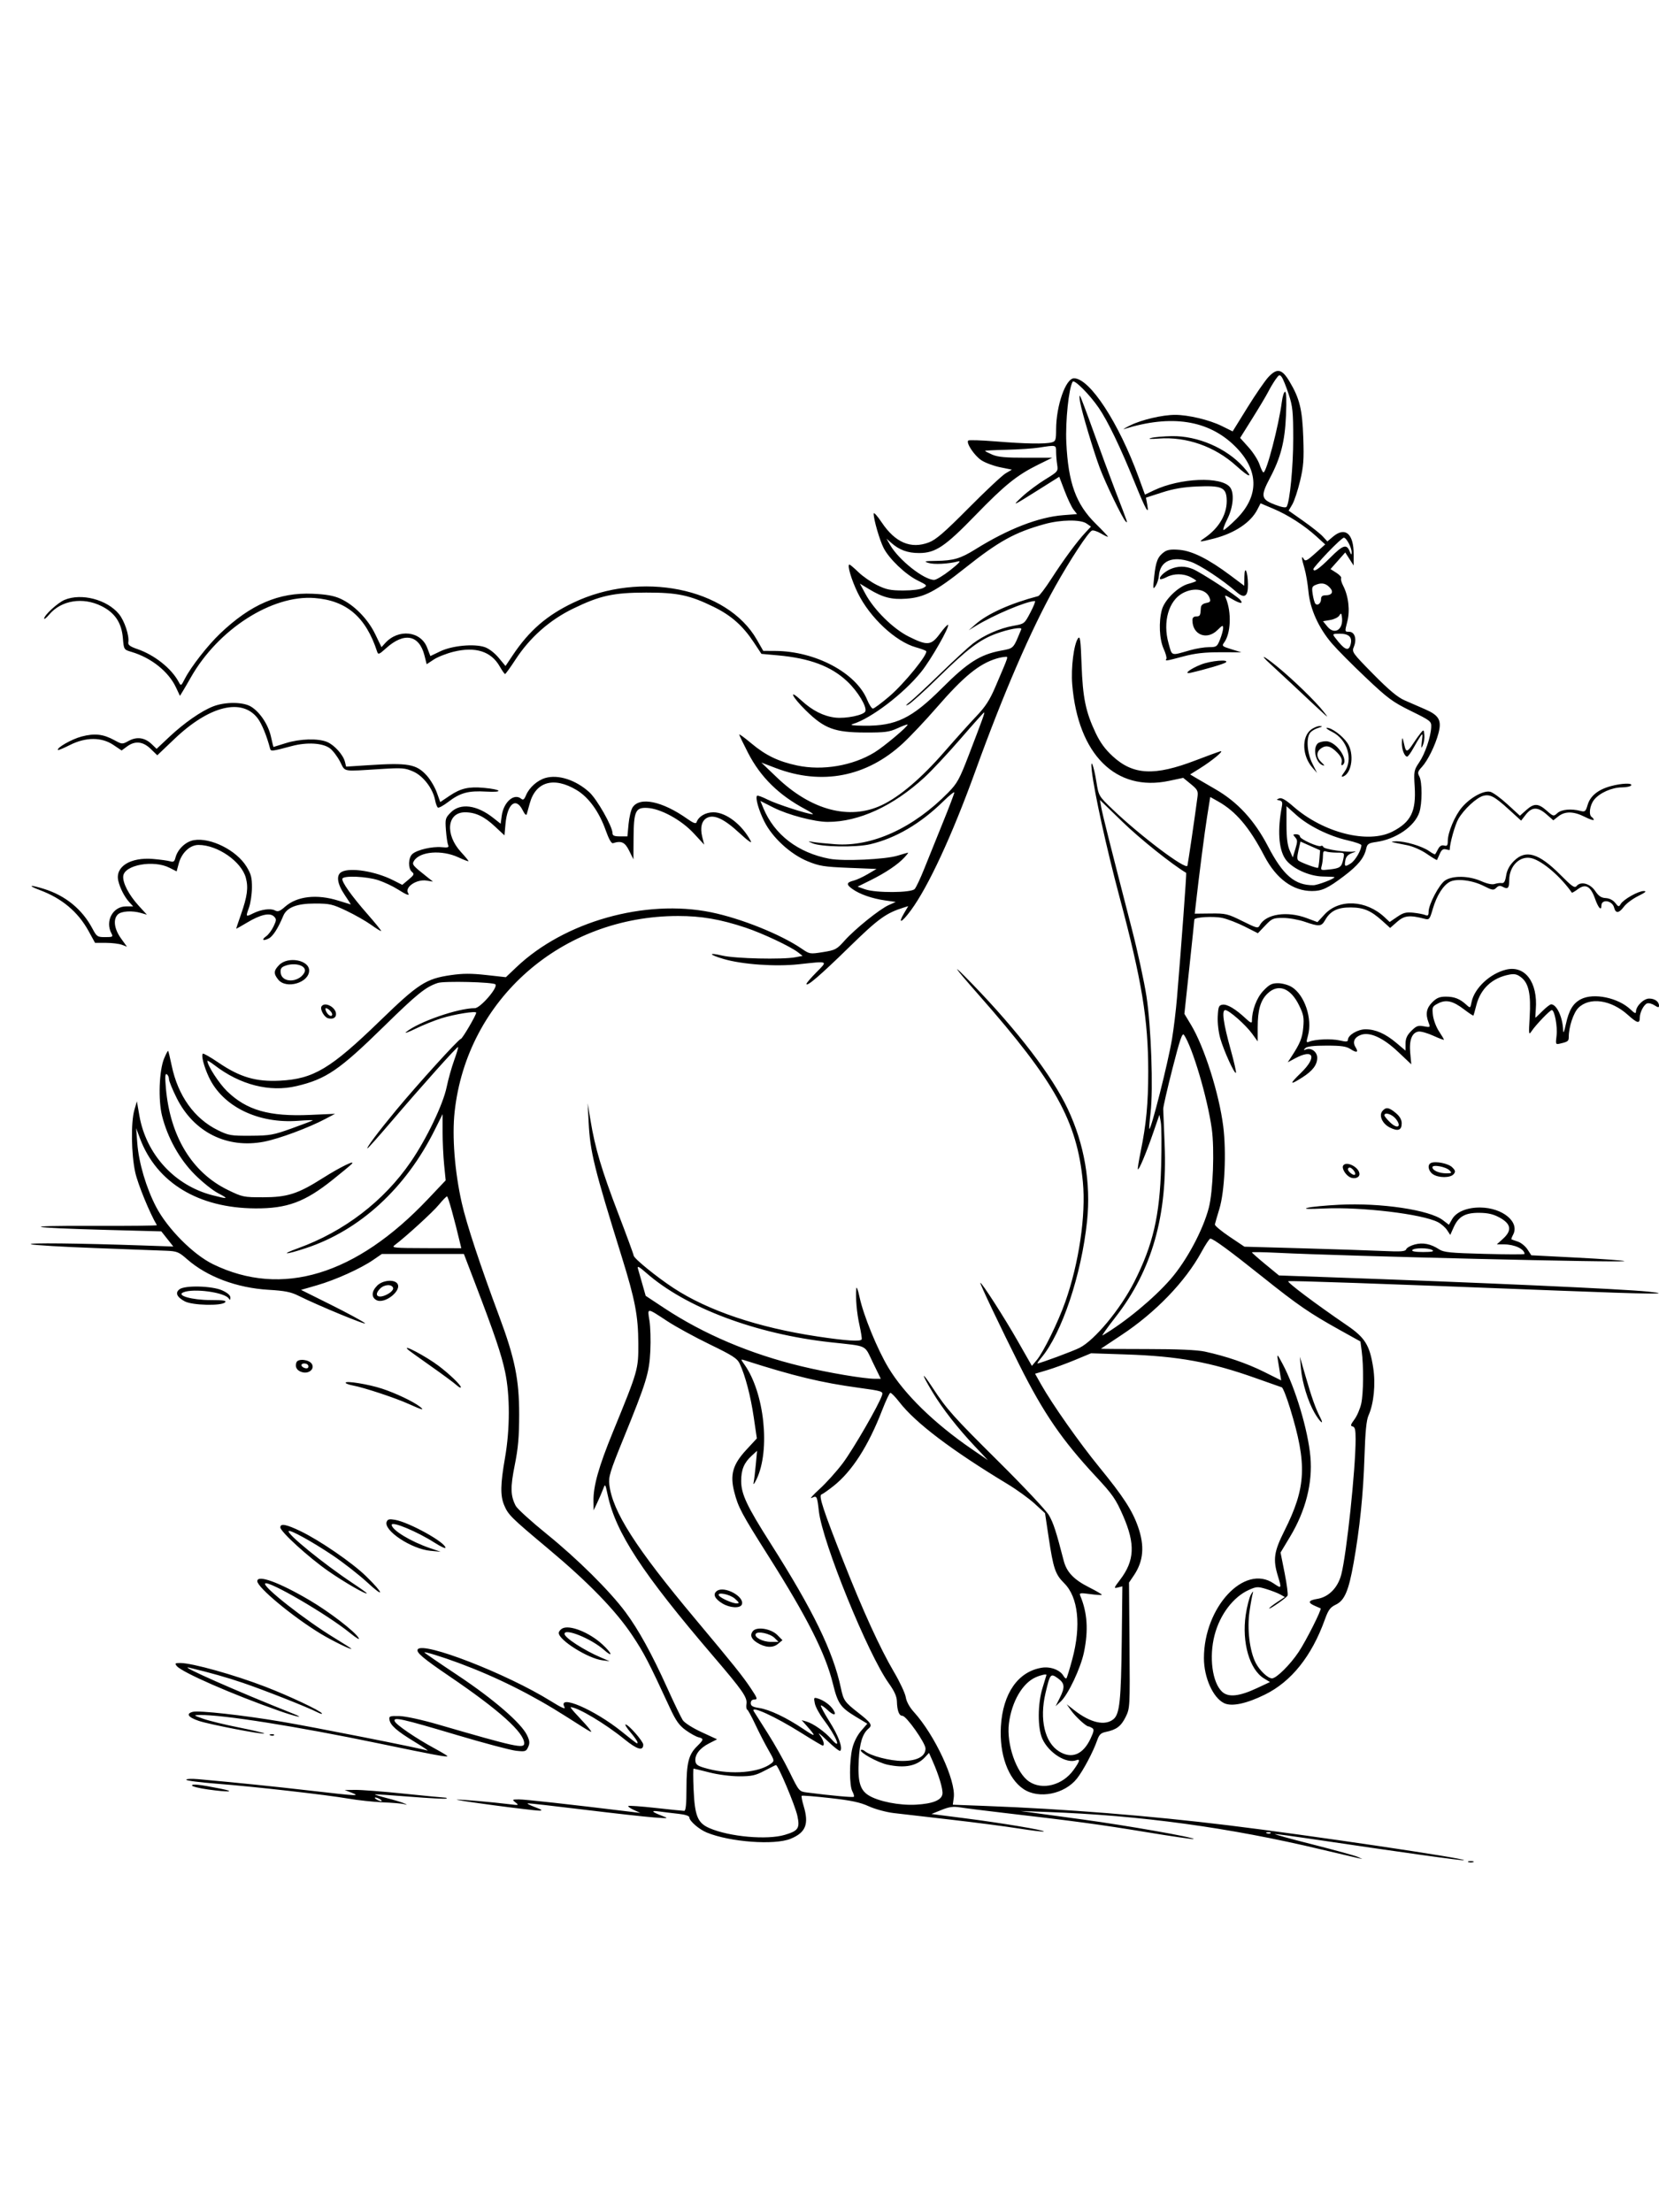 <svg xmlns="http://www.w3.org/2000/svg" width="864" height="1152" viewBox="0 0 864 1152" version="1.1">
	<path d="M 660.637 196.286 C 658.853 198.178, 653.920 205.332, 649.677 212.183 L 641.961 224.640 636.230 221.810 C 629.840 218.656, 618.845 216.035, 612 216.035 C 605.413 216.035, 594.639 218.549, 588.693 221.474 C 585.837 222.879, 584.400 223.747, 585.500 223.402 C 609.968 215.738, 629.313 218.716, 643.078 232.266 C 655.696 244.686, 655.994 258.166, 643.920 270.240 C 640.752 273.408, 637.744 276, 637.235 276 C 636.726 276, 637.590 273.462, 639.155 270.359 C 642.262 264.199, 642.924 256.799, 640.637 253.789 C 636.211 247.964, 614.613 248.824, 600.893 255.372 L 596.286 257.571 592.996 248.536 C 582.675 220.185, 567.534 197, 559.340 197 C 555.024 197, 550.045 211.220, 550.015 223.633 C 550.002 229.142, 549.771 229.828, 547.750 230.370 C 544.307 231.292, 533.995 231.116, 518.742 229.874 C 511.139 229.255, 504.619 229.048, 504.253 229.414 C 503.026 230.641, 507.428 237.255, 511.080 239.671 C 513.067 240.987, 517.461 242.628, 520.844 243.318 L 526.994 244.572 523.747 246.476 C 521.961 247.523, 513.297 255.640, 504.492 264.514 C 491.850 277.257, 487.489 281.030, 483.750 282.457 C 474.372 286.039, 466.209 282.558, 459.131 271.959 C 456.859 268.556, 455 266.546, 455 267.492 C 455 270.581, 458.107 281.290, 460.186 285.365 C 463.057 290.993, 471.558 299.127, 477.811 302.230 C 483.007 304.808, 483.071 304.893, 480.811 306.175 C 479.441 306.952, 475.241 307.488, 470.500 307.493 C 463.767 307.499, 461.603 307.060, 456.840 304.721 C 453.728 303.192, 449.340 300.155, 447.089 297.971 C 444.839 295.787, 442.723 294, 442.388 294 C 441.054 294, 443.376 301.893, 446.735 308.783 C 452.958 321.545, 466.405 334.117, 477 337.079 C 479.475 337.771, 481.864 338.648, 482.309 339.028 C 483.727 340.238, 470.986 355.953, 463.201 362.595 C 459.073 366.118, 455.201 368.998, 454.597 368.996 C 453.994 368.994, 452.650 366.925, 451.610 364.398 C 445.821 350.323, 424.613 339.071, 403.685 338.970 L 397.500 338.941 394.139 333.070 C 378.705 306.109, 333.619 297.064, 298.500 313.883 C 284.718 320.483, 275.629 328.369, 267.063 341.160 L 263.273 346.820 259.657 342.494 C 257.531 339.950, 254.535 337.672, 252.384 336.962 C 246.808 335.122, 235.490 336.200, 229.318 339.159 L 224.135 341.643 222.477 337.300 C 219.143 328.570, 207.477 327.290, 200.591 334.900 L 198.686 337.005 195.383 330.177 C 191.559 322.271, 184.338 314.940, 177.217 311.735 C 173.794 310.194, 169.841 309.497, 162.805 309.192 C 145.189 308.429, 130.603 314.703, 114.636 329.914 C 108.204 336.041, 99.439 347.273, 96.283 353.434 C 94.298 357.310, 94.249 357.334, 93.051 355.096 C 89.303 348.092, 80.487 341.078, 71.584 338.017 C 67.761 336.703, 66.580 335.835, 66.821 334.516 C 67.442 331.128, 64.843 323.265, 61.938 319.741 C 55.710 312.186, 42.379 308.725, 33.613 312.388 C 30.089 313.861, 23 320.355, 23 322.110 C 23 322.684, 24.182 321.749, 25.626 320.033 C 31.891 312.587, 43.129 310.768, 52.871 315.623 C 59.867 319.109, 63.329 324.303, 64 332.318 C 64.500 338.286, 64.502 338.290, 68.500 339.480 C 78.771 342.537, 87.766 349.713, 91.631 357.932 L 93.715 362.365 95.209 359.932 C 96.031 358.595, 97.902 355.384, 99.366 352.797 C 113.576 327.700, 141.637 309.693, 163.845 311.420 C 180.514 312.715, 190.559 321.331, 196.416 339.357 C 196.954 341.013, 197.459 340.818, 201.062 337.563 C 210.484 329.050, 218.346 330.544, 221.070 341.365 L 222.210 345.890 225.880 343.461 C 227.899 342.125, 232.543 340.293, 236.199 339.391 C 247.548 336.590, 255.754 339.173, 260.191 346.942 C 261.461 349.165, 262.739 350.988, 263.030 350.992 C 263.322 350.997, 265.797 347.571, 268.530 343.379 C 275.985 331.947, 286.222 322.900, 298.423 316.962 C 312.425 310.147, 319.426 308.606, 336.500 308.581 C 352.801 308.556, 359.219 309.912, 371.664 316.011 C 380.829 320.502, 386.850 325.833, 392.629 334.571 L 396.550 340.500 405.025 341.263 C 421.775 342.771, 432.899 346.954, 441.304 354.903 C 446.755 360.058, 451.578 368.052, 450.668 370.424 C 449.912 372.392, 440.519 374.340, 434.958 373.681 C 428.893 372.963, 423.048 370.007, 417.401 364.802 C 410.303 358.260, 412.356 362.794, 419.780 370.058 C 429.373 379.443, 434.658 381.404, 450.500 381.455 C 460.894 381.488, 463.156 381.191, 467.405 379.235 C 470.102 377.992, 472.462 377.129, 472.649 377.315 C 473.275 377.942, 460.469 388.730, 455.456 391.799 C 444.085 398.762, 428.346 401.432, 415.172 398.632 C 405.337 396.542, 398.746 393.356, 391.250 387.069 C 387.813 384.186, 385 382.132, 385 382.505 C 385 382.877, 387.078 387.206, 389.618 392.124 C 396.141 404.753, 405.656 414.088, 419.522 421.460 C 422.149 422.857, 423.831 424, 423.261 424 C 420.688 424, 404.391 418.725, 399.843 416.420 C 397.070 415.015, 394.567 414.100, 394.281 414.386 C 393.268 415.399, 395.087 421.856, 398.064 427.811 C 402.254 436.196, 411.665 444.832, 420.615 448.504 C 426.713 451.007, 429.157 451.396, 442 451.915 L 456.500 452.500 451.933 455.185 C 449.421 456.662, 446.154 458.174, 444.673 458.546 C 440.775 459.524, 440.595 460.576, 443.922 462.945 C 447.781 465.693, 454.178 467.923, 461 468.900 L 466.500 469.687 462.839 471.320 C 458.080 473.442, 445.216 483.813, 439.772 489.916 C 435.792 494.378, 435.029 494.781, 428.611 495.805 C 421.865 496.882, 421.636 496.846, 417.611 494.084 C 406.711 486.606, 385.911 478.243, 370.300 475.061 C 335.960 468.063, 293.950 479.907, 268.977 503.625 L 263.455 508.870 253.213 507.734 C 245.411 506.868, 241.014 506.882, 234.759 507.794 C 221.819 509.680, 217.906 512.206, 197.925 531.569 C 172.138 556.561, 163.296 561.849, 145.772 562.760 C 133.337 563.406, 124.950 560.943, 113.834 553.381 C 109.617 550.513, 105.926 548.407, 105.632 548.701 C 104.716 549.617, 106.163 555.268, 108.731 560.797 C 115.868 576.170, 134.413 585.267, 155.328 583.654 C 159.709 583.316, 163.115 583.213, 162.897 583.425 C 162.679 583.637, 157.775 585.509, 152 587.585 C 142.350 591.054, 140.610 591.366, 130.500 591.430 C 120.279 591.495, 119.075 591.292, 113.500 588.558 C 101.217 582.536, 92.692 570.632, 89.418 554.929 C 88.571 550.868, 87.737 547.404, 87.564 547.231 C 87.392 547.058, 86.446 548.848, 85.462 551.209 C 82.880 557.404, 82.331 572.797, 84.397 581.053 C 87.255 592.474, 93.488 603.668, 101.409 611.607 C 105.309 615.516, 110.750 619.883, 113.500 621.311 C 119.385 624.366, 118.915 624.548, 110.644 622.416 C 90.950 617.338, 76.088 601.138, 72.579 580.924 L 71.291 573.500 69.986 578 C 68.122 584.427, 68.349 600.994, 70.431 610.500 C 71.767 616.596, 78.026 631.868, 81.702 638 C 81.866 638.275, 66.589 638.442, 47.751 638.370 C 8.946 638.224, 13.533 639.340, 56.458 640.490 L 84.012 641.228 87.139 645.175 L 90.265 649.123 74.383 648.572 C 41.147 647.420, 13.570 647.123, 16.184 647.947 C 17.660 648.411, 32.735 649.302, 49.684 649.926 C 66.633 650.550, 83.248 651.176, 86.606 651.318 C 92.161 651.553, 93.131 651.945, 97.356 655.664 C 107.789 664.848, 123.323 670.686, 139.920 671.662 C 148.304 672.154, 151.516 672.792, 155.393 674.731 C 165.696 679.885, 192.382 690.878, 190 688.988 C 188.625 687.897, 180.589 683.560, 172.141 679.350 L 156.783 671.697 165.118 669.290 C 174.687 666.528, 187.792 660.616, 194.353 656.101 L 198.860 653 220.226 653 L 241.592 653 247.426 668.250 C 257.637 694.942, 261.132 705.269, 263.077 714.500 C 265.642 726.670, 265.616 744.240, 263.010 759.129 C 260.610 772.850, 260.497 778.860, 262.548 783.768 C 264.665 788.836, 266.075 790.231, 285.500 806.487 C 306.497 824.058, 320.680 838.678, 329.320 851.656 C 335.442 860.852, 337.779 865.356, 348.787 889.169 C 351.963 896.040, 353.685 898.484, 357.087 900.948 C 359.447 902.658, 362.418 904.318, 363.689 904.637 C 366.646 905.379, 366.574 905.882, 363.006 909.383 C 358.619 913.687, 357.519 918.061, 357.509 931.247 C 357.503 939.454, 357.152 942.995, 356.345 942.997 C 355.710 942.999, 349.008 942.315, 341.452 941.477 C 333.896 940.639, 327.485 940.182, 327.205 940.461 C 326.926 940.741, 328.228 941.670, 330.099 942.526 L 333.500 944.082 329 943.535 C 295.752 939.491, 273.309 937.006, 270.259 937.032 C 266.662 937.062, 266.586 937.131, 268.500 938.626 C 270.367 940.084, 270.167 940.147, 265.500 939.564 C 256.793 938.475, 240.596 937.048, 238 937.140 C 234.953 937.248, 277.475 942.921, 281 942.876 C 282.804 942.854, 282.108 942.331, 278.500 941 C 275.750 939.985, 274.178 939.120, 275.007 939.078 C 275.836 939.035, 289.111 940.537, 304.507 942.415 C 319.903 944.294, 336.100 946.095, 340.500 946.419 C 348.442 947.002, 348.472 946.996, 344.575 945.495 C 339.146 943.404, 338.780 942.670, 343.500 943.335 C 345.700 943.645, 350.087 944.178, 353.250 944.521 C 356.826 944.908, 359 945.613, 359 946.385 C 359 948.250, 364.027 952.620, 368.097 954.292 C 380.149 959.244, 403.396 960.964, 411.769 957.522 C 419.637 954.288, 421.378 949.898, 418.537 940.456 C 417.732 937.781, 417.272 935.395, 417.514 935.153 C 417.756 934.910, 424.404 935.438, 432.287 936.324 C 443.307 937.564, 447.968 938.554, 452.454 940.608 C 455.663 942.077, 461.487 943.665, 465.395 944.136 C 469.303 944.607, 482.625 946.147, 495 947.557 C 507.375 948.968, 523.274 951.033, 530.331 952.146 C 537.388 953.260, 543.357 953.976, 543.595 953.739 C 544.247 953.086, 521.694 949.313, 502.300 946.830 L 485.100 944.628 490.300 942.530 C 494.360 940.892, 496.487 940.596, 500 941.180 C 502.475 941.591, 512.600 942.867, 522.500 944.016 C 560.265 948.396, 573.247 950.148, 596.875 954.054 C 610.281 956.270, 621.440 957.893, 621.674 957.660 C 622.445 956.889, 586.648 950.590, 564 947.512 C 557.675 946.652, 547.775 945.303, 542 944.513 L 531.500 943.078 545.500 943.586 C 593.994 945.346, 640.179 951.660, 688 963.068 C 697.075 965.232, 705.625 967.240, 707 967.530 L 709.500 968.056 707 966.925 C 705.625 966.303, 695.050 963.395, 683.500 960.462 C 671.950 957.530, 663.175 955.105, 664 955.074 C 664.825 955.044, 673.150 956.157, 682.500 957.548 C 730.817 964.737, 761.460 969.013, 762.407 968.698 C 764.625 967.958, 680.923 955.553, 640 950.556 C 598.455 945.483, 554.688 941.995, 512.859 940.422 L 496.218 939.797 496.710 936.126 C 497.900 927.252, 486.838 903.494, 475.932 891.500 C 473.681 889.025, 472.076 886.097, 471.721 883.821 C 471.406 881.797, 468.630 875.862, 465.551 870.631 C 458.338 858.374, 449.358 838.716, 439.226 813 C 428.675 786.220, 426.228 778.757, 427.826 778.225 C 428.502 777.999, 431.296 776.043, 434.037 773.877 C 443.720 766.222, 452.202 753.018, 459.409 734.378 C 461.283 729.529, 463.196 725.455, 463.659 725.326 C 464.121 725.197, 466.252 727.361, 468.392 730.134 C 476.725 740.928, 495.497 755.152, 524.712 772.812 C 529.546 775.733, 535.918 780.342, 538.874 783.053 L 544.248 787.982 546.086 800.241 C 548.587 816.924, 549.554 819.791, 554.258 824.477 C 561.554 831.745, 563.129 846.534, 558.463 863.951 C 557.070 869.149, 555.688 873.646, 555.390 873.943 C 555.093 874.240, 554.411 873.700, 553.875 872.742 C 552.144 869.648, 547.101 867.728, 542.599 868.448 C 530.218 870.427, 522.283 881.788, 521.259 899 C 520.393 913.561, 525.025 926.341, 533.106 931.689 C 541.072 936.960, 554.424 934.303, 560.870 926.164 C 564.108 922.075, 569.348 912.185, 571.370 906.345 C 572.439 903.258, 573.304 902.418, 575.972 901.872 C 581.419 900.758, 583.867 898.902, 586.240 894.086 C 588.465 889.571, 588.496 888.993, 588.242 856.806 L 587.984 824.113 590.478 820.438 C 595.545 812.971, 596.220 805.075, 592.655 794.977 C 589.646 786.454, 584.954 779.246, 572.482 763.982 C 562.134 751.319, 547.935 731.137, 542.193 720.930 L 539.060 715.361 545.280 713.515 C 548.701 712.500, 555.261 710.103, 559.859 708.189 L 568.218 704.709 586.359 705.317 C 613.767 706.236, 630.434 709.277, 654 717.660 C 660.875 720.105, 666.977 722.260, 667.559 722.448 C 668.142 722.637, 670.065 727.503, 671.833 733.262 C 680.839 762.590, 680.289 774.499, 668.883 797.232 C 663.482 807.997, 662.894 812.038, 665.489 820.591 C 667.533 827.328, 667.489 827.405, 663.268 824.536 C 648.124 814.245, 627 836.913, 627 863.455 C 627 873.566, 631.734 884.134, 637.508 886.910 C 641.463 888.812, 649.090 887.212, 658.763 882.452 C 672.535 875.675, 683.127 862.417, 689.966 843.397 C 691.776 838.365, 692.772 837.002, 695.643 835.633 C 700.235 833.444, 702.362 828.488, 704.947 813.960 C 708.167 795.859, 709.997 777.957, 710.615 758.500 C 711.026 745.565, 711.616 739.544, 712.710 737.102 C 715.478 730.931, 716.478 720.772, 715.158 712.245 C 713.338 700.491, 710.934 696.603, 701.500 690.160 C 684.970 678.869, 669.899 667.534, 670.951 667.183 C 672.053 666.816, 716.669 668.369, 811.366 672.072 C 859.576 673.957, 872.605 674.104, 858.311 672.599 C 845.474 671.247, 771.329 667.907, 691.289 665.075 L 666.078 664.183 659.039 658.392 C 655.168 655.207, 652 652.405, 652 652.166 C 652 651.926, 657.962 652.026, 665.250 652.387 C 700.338 654.128, 846.835 657.632, 845.995 656.710 C 845.717 656.405, 834.692 655.600, 821.495 654.920 L 797.500 653.684 795.494 650.614 C 794.390 648.925, 792.140 647.102, 790.494 646.562 C 788.847 646.022, 787.351 645.488, 787.169 645.376 C 786.987 645.263, 787.363 644.191, 788.004 642.993 C 791.544 636.378, 782.655 628.966, 771 628.814 C 764.111 628.724, 758.457 631.042, 756.270 634.852 L 754.586 637.786 751.447 635.391 C 744.445 630.051, 719.162 626.281, 697.592 627.362 C 690.391 627.722, 682.925 628.434, 681 628.944 C 678.587 629.583, 681.226 629.700, 689.500 629.319 C 709.081 628.417, 740.685 632.200, 748.852 636.423 C 750.573 637.313, 752.724 639.176, 753.632 640.562 L 755.284 643.082 757.058 639.119 C 759.595 633.452, 763.103 631.485, 770.516 631.570 C 775.015 631.622, 777.788 632.283, 781.060 634.083 C 786.964 637.332, 787.519 640.726, 782.843 644.996 L 779.554 648 783.212 648 C 788.756 648, 793.898 650.387, 793.986 653 C 793.995 653.275, 784.613 653.254, 773.136 652.953 C 755.286 652.486, 751.870 652.145, 749.508 650.597 C 745.125 647.726, 741.034 646.914, 736.754 648.066 C 734.632 648.638, 732.649 649.750, 732.347 650.539 C 731.896 651.714, 729.696 651.875, 720.148 651.436 C 713.742 651.141, 694.906 650.517, 678.292 650.050 L 648.084 649.201 640.292 643.968 C 636.006 641.090, 632.592 638.233, 632.704 637.618 C 632.816 637.003, 633.872 633.350, 635.050 629.500 C 637.796 620.533, 638.754 600.025, 637.057 586.542 C 634.909 569.482, 627.200 545.179, 620.301 533.723 L 616.823 527.947 619.419 503.723 C 620.846 490.401, 622.011 479.220, 622.007 478.879 C 621.992 477.584, 632.033 476.998, 636.665 478.023 C 639.324 478.612, 644.561 480.641, 648.303 482.533 L 655.106 485.973 658.898 481.986 C 662.423 478.281, 663.078 478, 668.189 478 C 671.213 478, 676.303 478.900, 679.500 480 C 687.126 482.624, 688.190 482.532, 690.154 479.079 C 692.845 474.349, 696.619 472.494, 703.456 472.542 C 710.248 472.589, 714.003 474.201, 720.053 479.666 L 723.986 483.220 727.630 480.020 C 731.387 476.722, 734.132 476.426, 742 478.474 C 744.337 479.082, 744.611 478.744, 746.195 473.291 C 748.184 466.447, 751.568 461.056, 755.030 459.216 C 758.551 457.345, 766.757 458.336, 772.709 461.353 C 777.192 463.624, 777.848 463.724, 779.230 462.341 C 780.405 461.167, 781.234 461.055, 782.752 461.867 C 785.302 463.232, 786 462.461, 786 458.284 C 786 450.767, 791.833 445.231, 797.916 446.976 C 803.621 448.612, 812.867 456.594, 818.607 464.838 C 818.737 465.024, 820.174 464.192, 821.801 462.989 C 825.799 460.033, 828.382 461.492, 830.699 468.016 C 832.397 472.796, 834 474.540, 834 471.607 C 834 468.018, 839.681 468.880, 840.617 472.610 C 841.416 475.793, 843.161 475.626, 845.755 472.118 C 846.927 470.533, 850.250 468.058, 853.139 466.618 C 857.017 464.686, 857.775 464, 856.034 464 C 853.193 464, 845.483 468.355, 844.051 470.769 C 843.108 472.360, 842.876 472.311, 841.198 470.170 C 840.066 468.727, 838.185 467.776, 836.252 467.670 C 833.899 467.542, 832.555 466.640, 830.784 464 C 828.158 460.086, 823.275 458.759, 821.107 461.371 C 820.072 462.618, 818.785 461.737, 812.693 455.609 C 801.390 444.240, 794.590 442.210, 788.433 448.367 C 786.145 450.655, 784.852 453.071, 784.399 455.907 C 783.911 458.961, 783.298 460.018, 782.116 459.848 C 781.227 459.721, 779.561 459.935, 778.413 460.324 C 777.100 460.769, 774.503 460.225, 771.413 458.856 C 764.994 456.013, 756.578 455.850, 752.610 458.491 C 749.476 460.576, 744.002 470.983, 744.001 474.857 C 744 476.712, 743.628 477.059, 742.250 476.486 C 741.288 476.085, 738.475 475.546, 736 475.287 C 732.303 474.901, 730.807 475.290, 727.617 477.468 L 723.735 480.120 721.117 477.670 C 711.440 468.611, 697.431 467.954, 689.815 476.202 L 686.130 480.192 680.527 478.096 C 670.305 474.272, 659.242 475.942, 656.117 481.781 C 655.161 483.568, 654.669 483.452, 646.998 479.640 C 639.396 475.861, 638.368 475.615, 630.553 475.701 L 622.218 475.792 622.629 472.146 C 624.511 455.463, 627.304 433.734, 628.655 425.267 L 630.287 415.034 634.278 417.267 C 643.621 422.496, 650.641 430.767, 658.481 445.785 C 664.656 457.613, 673.360 464, 683.301 464 C 688.445 464, 691.416 462.617, 699.761 456.336 C 707.293 450.667, 710.450 446.781, 711.535 441.841 C 712.057 439.465, 712.757 439.014, 716.818 438.440 C 727.038 436.995, 736.719 430.334, 739.169 423.062 C 740.716 418.468, 740.726 407.136, 739.185 404.307 C 738.159 402.423, 738.343 401.733, 740.491 399.416 C 743.567 396.096, 747.516 388.072, 749.154 381.815 C 750.908 375.113, 749.476 372.534, 742.245 369.375 C 739.085 367.995, 734.250 365.887, 731.500 364.691 C 727.880 363.117, 723.383 359.355, 715.210 351.062 C 704.267 339.958, 703.956 339.521, 705.074 336.823 C 706.732 332.818, 705.539 329, 702.627 329 C 700.305 329, 700.300 328.972, 701.653 323.759 C 703.165 317.928, 702.303 310.420, 699.498 304.996 C 698.629 303.316, 698.161 301.548, 698.458 301.068 C 698.755 300.588, 697.630 299.329, 695.959 298.271 L 692.920 296.347 696.763 292.017 L 700.605 287.687 702.786 291.093 L 704.966 294.500 704.983 288.684 C 705.014 277.901, 700.588 274.110, 694.221 279.468 L 691.288 281.935 688.894 279.345 C 687.577 277.920, 683.039 274.315, 678.809 271.335 L 671.117 265.916 673.023 262.685 C 674.072 260.908, 675.891 255.414, 677.067 250.477 C 678.872 242.894, 679.133 239.403, 678.746 228 C 678.245 213.204, 676.853 207.517, 671.558 198.645 C 667.646 192.088, 665.112 191.541, 660.637 196.286 M 664.299 197.615 C 663.182 199.202, 661.470 202.075, 660.495 204 C 659.519 205.925, 655.826 212.123, 652.288 217.773 L 645.856 228.046 650.232 232.913 C 652.638 235.589, 655.217 239.629, 655.964 241.890 C 656.710 244.150, 657.627 246, 658.002 246 C 659.609 246, 665.976 221.557, 667.575 209.250 C 667.951 206.363, 668.710 204, 669.264 204 C 669.913 204, 670.082 208.350, 669.742 216.250 C 669.150 229.967, 667.033 238.241, 661.389 248.901 C 656.437 258.254, 656.733 259.996, 663.735 262.707 C 667.503 264.165, 669.656 264.556, 670.087 263.860 C 671.745 261.177, 673.500 242.996, 673.500 228.500 C 673.500 214.380, 673.222 211.652, 671.136 205.285 C 669.836 201.317, 668.222 197.318, 667.550 196.400 C 666.448 194.892, 666.131 195.010, 664.299 197.615 M 558.640 198.774 C 556.609 202.060, 554.809 219.360, 555.339 230.500 C 556.340 251.535, 560.340 262.557, 570.670 272.742 C 574.151 276.175, 577 279.197, 577 279.458 C 577 279.719, 575.421 279.001, 573.492 277.863 C 571.562 276.724, 569.398 276.017, 568.684 276.291 C 566.836 277, 557.351 291.433, 549.488 305.500 C 536.854 328.104, 522.620 361.020, 507.977 401.500 C 495.867 434.976, 483.522 461.637, 474.387 474.046 C 469.571 480.589, 467.326 481.503, 470.883 475.473 L 473.015 471.861 470.757 472.566 C 461.394 475.491, 457.462 478.341, 442.180 493.284 C 427.319 507.815, 420 514.106, 420 512.350 C 420 511.917, 422.347 509.186, 425.216 506.281 C 431.203 500.219, 431.693 500.435, 415.829 502.153 C 403.852 503.450, 386.564 502.230, 376.926 499.408 C 369.133 497.125, 368.545 495.837, 376.105 497.606 C 382.885 499.193, 407.487 499.761, 414.245 498.486 L 417.989 497.779 415.745 496.021 C 411.761 492.901, 397.146 486.010, 388.203 483.037 C 375.166 478.702, 365.291 477, 353.173 477 C 292.637 477, 243.191 520.296, 236.772 578.925 C 235.367 591.761, 236.816 610.218, 240.509 626.500 C 242.994 637.457, 250.069 658.877, 259.997 685.500 C 268.120 707.282, 270.389 718.428, 270.382 736.500 C 270.377 748.114, 269.861 754.062, 268.095 762.848 C 265.744 774.541, 265.844 778.863, 268.585 784.164 C 269.362 785.667, 276.636 792.272, 284.749 798.841 C 300.758 811.803, 317.511 828.415, 325.752 839.500 C 332.520 848.602, 339.464 861.211, 347.482 878.960 C 351.037 886.830, 354.676 894.383, 355.568 895.744 C 356.498 897.164, 360.653 899.817, 365.321 901.973 L 373.453 905.728 369.241 907.877 C 364.381 910.356, 361.704 913.885, 362.173 917.192 C 362.446 919.118, 363.577 919.779, 369 921.182 C 381.044 924.298, 395.283 923.094, 401.475 918.436 C 403.416 916.976, 403.393 916.849, 400.162 911.225 C 398.354 908.076, 395.292 902.125, 393.358 898 C 391.424 893.875, 389.507 890.377, 389.098 890.226 C 388.688 890.075, 388.533 888.725, 388.752 887.226 C 389.239 883.891, 386.726 880.288, 371.507 862.500 C 334.481 819.224, 320.717 798.209, 316.489 778.500 C 315.209 772.533, 315.196 772.516, 314.068 775.500 C 313.444 777.150, 312.085 780.300, 311.048 782.500 L 309.162 786.500 309.081 781.697 C 308.949 773.882, 311.788 763.794, 319.233 745.620 C 332.381 713.523, 332.495 713.125, 332.433 699.500 C 332.368 685.263, 330.743 676.781, 323.810 654.500 C 309.354 608.040, 307.343 599.868, 306.562 584.414 L 306.061 574.500 307.546 583.500 C 309.910 597.840, 313.370 609.454, 321.966 631.911 C 326.385 643.455, 330 653.301, 330 653.792 C 330 655.234, 341.821 664.874, 350.804 670.758 C 368.816 682.555, 394.765 691.294, 425.570 695.939 C 440.750 698.228, 448.393 698.718, 448.773 697.428 C 448.924 696.918, 448.396 693.575, 447.602 690 C 446.191 683.655, 445.529 676.027, 445.952 671 C 446.068 669.625, 446.837 671.650, 447.660 675.500 C 449.701 685.040, 456.889 702.610, 462.702 712.265 C 470.961 725.984, 486.494 741.150, 506 754.540 L 514.500 760.375 507.950 753.438 C 498.752 743.695, 490.996 733.777, 485.612 724.873 C 479.657 715.025, 479.646 713.431, 485.597 722.500 C 493.156 734.022, 496.263 737.500, 520.452 761.509 C 533.202 774.164, 544.814 786.539, 546.257 789.009 C 548.587 792.997, 550.048 797.485, 553.969 812.705 C 555.509 818.682, 559.236 822.590, 567.238 826.620 C 571.070 828.550, 574.034 830.299, 573.825 830.508 C 573.616 830.717, 570.850 830.536, 567.678 830.105 C 562.616 829.418, 561.991 829.517, 562.575 830.911 C 566.307 839.822, 566.905 849.010, 564.501 860.500 C 562.781 868.718, 556.290 882.456, 552.448 886.009 L 549.754 888.500 551.877 884.290 C 554.749 878.593, 554.554 876.531, 550.897 873.926 C 547.125 871.240, 546.879 871.538, 544.492 881.672 C 541.268 895.360, 544.081 907.415, 551.580 912.049 C 558.153 916.112, 564.034 913.715, 567.953 905.377 C 569.715 901.628, 569.887 900.544, 568.824 899.870 C 568.096 899.408, 567.197 899.024, 566.827 899.015 C 565.589 898.987, 560.050 893.879, 557.779 890.671 L 555.535 887.500 559.517 890.613 C 567.885 897.153, 575.498 898.886, 579.895 895.250 C 583.109 892.593, 583.851 885.540, 584.206 854.290 L 584.526 826.081 582.169 826.672 C 579.950 827.229, 580.017 826.995, 583.314 822.676 C 590.911 812.723, 591.324 804.061, 584.902 789.343 C 581.104 780.638, 579.477 778.286, 570.835 769 C 553.092 749.936, 543.548 736.033, 530.922 710.863 C 521.230 691.541, 510.035 668, 510.540 668 C 511.424 668, 523.100 686.181, 530.057 698.391 L 537.402 711.281 539.970 708.205 C 543.451 704.035, 551.108 688.400, 554.800 677.921 C 561.925 657.700, 565.589 632.784, 563.963 615.616 C 560.961 583.938, 549.512 563.306, 510.066 518.498 C 495.977 502.493, 494.663 500.305, 506.465 512.500 C 530.205 537.030, 548.016 560.359, 556.095 577.505 C 564.748 595.869, 568.204 615.939, 566.141 635.837 C 563.247 663.753, 553.006 694.332, 542.282 707.076 C 540.929 708.684, 540.051 710, 540.331 710 C 541.584 710, 558.876 703.585, 562.248 701.869 C 570.152 697.847, 583.536 681.697, 590.730 667.500 C 600.470 648.280, 603.987 633.146, 604.715 607.336 C 605.012 596.796, 604.931 586.447, 604.536 584.339 L 603.817 580.506 600.539 590.003 C 596.901 600.544, 593.138 609.493, 592.598 608.892 C 592.404 608.676, 593.063 604.512, 594.061 599.639 C 596.966 585.450, 597.994 574.570, 597.997 557.970 C 598.002 530.915, 594.655 510.600, 583.011 467 C 576.348 442.053, 569.902 412.719, 568.617 401.500 C 567.759 394.004, 569.567 398.220, 570.976 407 C 572.179 414.497, 572.183 414.503, 579.340 421.377 C 593.681 435.151, 617.697 453.239, 618.401 450.796 C 618.725 449.669, 622.349 424.935, 623.645 415 C 624.050 411.892, 623.660 411.139, 620.156 408.282 L 616.210 405.064 608.855 406.623 C 581.121 412.503, 561.437 392.928, 558.414 356.462 C 557.695 347.790, 559.252 335.405, 561.437 332.418 C 562.512 330.947, 562.812 333.183, 563.275 346.080 C 563.893 363.328, 565.407 370.688, 570.586 381.632 C 572.978 386.686, 575.592 390.254, 579.554 393.876 C 590.244 403.646, 601.231 404.174, 622.692 395.951 C 628.637 393.673, 634.400 391.562, 635.500 391.260 C 638.003 390.571, 631.320 396.126, 624.660 400.271 L 619.819 403.283 622.660 404.978 C 624.222 405.911, 628.875 408.620, 633 410.997 C 644.553 417.657, 653.302 427.163, 660.370 440.734 C 668.218 455.801, 674.330 461.036, 684 460.972 C 686.184 460.958, 695.010 457.608, 694.994 456.799 C 694.991 456.635, 692.354 456.474, 689.134 456.443 C 681.752 456.370, 672.542 452.075, 669.316 447.200 C 665.876 442.002, 665.264 432.165, 667.614 419.835 C 667.998 417.818, 667.681 417.081, 666.311 416.805 C 664.622 416.466, 664.617 416.395, 666.234 415.758 C 667.463 415.274, 669.598 416.500, 673.554 419.962 C 689.273 433.717, 712.519 439.579, 725.264 433.001 C 734.831 428.063, 737.563 422.508, 736.760 409.627 C 736.262 401.654, 736.370 401.082, 739.147 396.947 C 742.224 392.365, 745.157 383.710, 745.371 378.576 C 745.495 375.629, 745.050 375.279, 734.809 370.239 C 725.238 365.529, 722.777 363.709, 711.309 352.855 C 704.264 346.187, 696.334 338.204, 693.687 335.116 C 686.718 326.986, 682.301 317.213, 681.430 308 C 681.041 303.875, 680.114 298.475, 679.372 296 C 677.809 290.791, 677.657 288.809, 678.997 291.101 C 679.792 292.462, 680.697 292.013, 685.042 288.101 L 690.151 283.500 685.616 279.374 C 679.250 273.583, 670.799 268.151, 663.085 264.893 L 656.500 262.111 654.803 265.405 C 651.365 272.080, 643.029 277.642, 632.296 280.423 C 624.644 282.406, 623.961 282.397, 627.027 280.349 C 635.114 274.948, 639.466 267.186, 638.813 259.324 C 638.354 253.787, 635.825 252.796, 623.500 253.327 C 616.293 253.637, 611.168 254.510, 605.153 256.453 L 596.805 259.149 597.480 262.824 C 598.574 268.780, 596.712 265.507, 591.037 251.500 C 583.552 233.025, 576.925 219.244, 572.238 212.406 C 567.427 205.387, 559.478 197.418, 558.640 198.774 M 562.537 209.500 C 563.494 214.846, 569.451 234.787, 572.695 243.500 C 575.672 251.498, 584.611 270.004, 586.219 271.500 C 587.477 272.670, 587.670 273.244, 580.841 255.500 C 578.089 248.350, 572.953 234.441, 569.426 224.591 C 565.900 214.740, 562.746 206.415, 562.418 206.091 C 562.090 205.766, 562.144 207.300, 562.537 209.500 M 599.500 228.063 C 597.534 228.605, 598.913 228.712, 603.500 228.374 C 617.944 227.309, 632.690 232.503, 643.822 242.577 C 650.867 248.953, 653.061 249.287, 647.507 243.139 C 638.646 233.332, 623.754 226.915, 610.324 227.118 C 606.021 227.183, 601.150 227.609, 599.500 228.063 M 541 233.099 C 537.975 233.567, 530.438 234.069, 524.250 234.216 C 518.063 234.363, 513 234.623, 513 234.793 C 513 234.963, 514.688 235.839, 516.750 236.740 C 519.635 237.999, 523.676 238.372, 534.273 238.357 L 548.046 238.337 540.515 242.055 C 529.650 247.418, 523.211 252.617, 508 268.309 C 492.160 284.650, 487.208 287.977, 478.700 287.991 C 472.683 288, 468.360 286.415, 464.094 282.633 L 461.687 280.500 463.594 283.824 C 468.036 291.570, 481.200 301.999, 486.500 301.971 C 487.600 301.965, 491.425 299.652, 495 296.830 C 499.402 293.355, 500.693 291.908, 499 292.346 C 493.840 293.682, 486.398 294.059, 483.500 293.132 C 480.944 292.314, 481.537 292.158, 487.500 292.080 C 496.572 291.962, 500.220 290.883, 508.059 285.999 C 525.031 275.427, 540.872 269.278, 553.711 268.278 L 560.923 267.717 559.119 265.424 C 558.126 264.162, 556.039 259.788, 554.479 255.704 L 551.644 248.278 541.072 254.940 C 527.133 263.724, 526.637 263.930, 532.500 258.503 C 535.250 255.958, 540.565 251.991, 544.312 249.688 C 550.971 245.594, 551.111 245.422, 550.573 242 C 550.270 240.075, 550.017 237.037, 550.011 235.250 C 549.999 231.645, 550.161 231.684, 541 233.099 M 544 272.924 C 528.489 277.228, 520.207 281.800, 502.649 295.755 C 487.192 308.039, 481.331 311.100, 471.986 311.769 C 464.368 312.314, 459.786 311.145, 452.664 306.837 L 447.827 303.912 450.664 309.177 C 455.225 317.644, 465.123 327.423, 473.240 331.484 C 483.006 336.370, 484.959 336.186, 489.534 329.953 C 491.572 327.177, 493.456 325.123, 493.722 325.388 C 494.674 326.341, 484.798 343.630, 479.685 349.962 C 470.552 361.272, 453.625 374.163, 444.145 377.029 C 442.315 377.582, 444.139 377.855, 450.068 377.914 C 466.650 378.080, 474.836 374.112, 490.728 358.206 C 503.860 345.062, 510.434 340.876, 521.133 338.847 C 528.126 337.520, 527.594 338.075, 531.883 327.634 C 532.435 326.290, 525.023 327.645, 518.527 330.076 C 510.081 333.236, 503.685 338.092, 489 352.493 C 481.575 359.775, 474.375 366.279, 473 366.947 C 471.262 367.792, 471.567 367.318, 474 365.395 C 475.925 363.873, 483.125 357.166, 490 350.490 C 496.875 343.814, 504.374 336.915, 506.664 335.160 C 512.352 330.800, 520.670 327.134, 527.677 325.900 C 533.497 324.875, 533.532 324.848, 536.633 318.935 C 538.345 315.671, 539.400 313, 538.978 313 C 534.653 313, 517.514 320.229, 508 326.066 L 504.500 328.213 508 325.133 C 514.331 319.563, 526.187 314.226, 540.715 310.409 C 541.384 310.233, 544.483 306.132, 547.602 301.295 C 553.988 291.392, 560.890 282.029, 565.243 277.366 L 568.168 274.231 565.862 272.616 C 562.760 270.443, 552.415 270.589, 544 272.924 M 691.427 287.750 C 687.375 292.012, 684.046 295.837, 684.030 296.250 C 683.949 298.288, 686.792 296.393, 692.737 290.448 C 699.488 283.697, 701.312 283.123, 702.961 287.228 C 703.684 289.029, 703.886 289.127, 703.937 287.700 C 704.021 285.298, 701.225 280, 699.871 280 C 699.279 280, 695.479 283.488, 691.427 287.750 M 606.258 287.474 C 602.941 289.883, 601.948 292.343, 601.104 300.245 C 600.411 306.730, 600.476 307.169, 601.823 305.141 C 602.636 303.915, 603.411 301.529, 603.544 299.838 C 604.153 292.105, 610.434 289.323, 620.064 292.521 C 624.798 294.094, 636.704 301.932, 643.840 308.175 C 648.153 311.949, 650.030 310.702, 649.930 304.128 C 649.828 297.461, 648.163 294.008, 648.070 300.274 L 648 305.048 640.750 299.619 C 629.448 291.156, 620.938 286.889, 614.243 286.327 C 609.937 285.966, 607.939 286.253, 606.258 287.474 M 609.500 296.386 C 606.373 297.749, 603.356 300.689, 604.209 301.542 C 604.480 301.814, 606.007 301.355, 607.601 300.524 C 611.317 298.587, 616.301 298.587, 620.050 300.526 C 621.672 301.365, 623 302.247, 623 302.487 C 623 302.727, 621.186 303.411, 618.968 304.008 C 613.573 305.461, 606.535 312.313, 605.110 317.500 C 603.375 323.815, 603.782 332.922, 606.018 337.851 C 607.104 340.244, 607.743 342.607, 607.437 343.101 C 606.668 344.347, 607.102 344.284, 616.333 341.820 C 622.407 340.200, 627.320 339.645, 635.500 339.658 L 646.500 339.675 641.312 338.088 C 636.493 336.613, 636.224 336.366, 637.519 334.618 C 641.027 329.884, 641.464 318.873, 638.435 311.541 C 637.665 309.678, 637.810 309.691, 641.370 311.791 C 645.829 314.422, 647.804 314.674, 645.891 312.369 C 644.147 310.267, 625.490 298.126, 621.282 296.355 C 617.289 294.674, 613.405 294.684, 609.500 296.386 M 685.768 304.353 C 683.245 305.295, 683.083 305.684, 683.646 309.437 C 683.981 311.672, 684.609 313.888, 685.041 314.363 C 686.202 315.640, 688 314.169, 688 311.941 C 688 310.550, 688.691 310, 690.441 310 C 693.471 310, 694.574 308.397, 692.918 306.402 C 690.847 303.906, 688.651 303.277, 685.768 304.353 M 615.984 308.854 C 608.627 312.769, 605.462 323.886, 608.560 334.930 C 610.508 341.870, 609.467 341.540, 619.968 338.554 C 622.975 337.699, 627.314 337, 629.609 337 C 633.549 337, 633.873 336.774, 635.391 332.980 C 636.276 330.769, 637 328.103, 637 327.057 C 637 325.419, 636.593 325.561, 634.077 328.077 C 628.563 333.591, 621 330.628, 621 322.953 C 621 321.667, 621.683 321, 623 321 C 624.957 321, 625.190 320.563, 625.398 316.515 C 625.465 315.209, 626.398 314.353, 628.125 314.015 C 630.344 313.580, 630.624 313.162, 629.931 311.315 C 628.244 306.812, 621.919 305.696, 615.984 308.854 M 697.472 320.589 C 696.907 321.499, 694.772 322.526, 692.729 322.871 L 689.013 323.500 691.257 326.246 C 695.115 330.969, 699.870 327.720, 698.833 321.070 C 698.538 319.179, 698.383 319.124, 697.472 320.589 M 695.080 331.750 C 700.284 338.624, 702.395 339.547, 703.435 335.404 C 704.344 331.781, 702.472 330, 697.755 330 C 694.107 330, 693.872 330.154, 695.080 331.750 M 519 342.935 C 509.827 345.736, 501.908 352.218, 487.769 368.500 C 482.038 375.100, 474.133 383.475, 470.202 387.111 C 451.333 404.568, 427.989 409.097, 404 399.956 L 396.500 397.099 404.591 404.842 C 422.437 421.922, 442.313 427.201, 459.111 419.322 C 468.447 414.943, 479.817 405.278, 491.756 391.573 C 497.540 384.933, 505.052 376.575, 508.450 373 C 513.263 367.936, 515.475 364.511, 518.462 357.500 C 525.717 340.469, 525.243 341.989, 523.263 342.086 C 522.294 342.133, 520.375 342.515, 519 342.935 M 661.500 345.682 C 663.700 347.677, 668.875 352.477, 673 356.350 C 693.784 375.862, 692.590 374.822, 689.245 370.500 C 685.300 365.404, 673.343 353.789, 665.198 347.143 C 657.969 341.243, 655.553 340.289, 661.500 345.682 M 625.560 346.022 C 619.831 348.259, 616.014 351.276, 620.087 350.349 C 627.846 348.582, 637.633 345.680, 638.450 344.903 C 640.220 343.221, 630.595 344.056, 625.560 346.022 M 110.948 367.875 C 104.764 370.295, 95.818 376.537, 88.031 383.866 L 81.562 389.954 78.995 387.495 C 75.430 384.080, 71.278 383.484, 67.072 385.785 C 63.677 387.642, 63.604 387.639, 59.572 385.442 C 53.719 382.255, 49.325 381.764, 42.512 383.539 C 37.361 384.881, 29.203 389.537, 30.221 390.554 C 30.414 390.748, 33.207 389.577, 36.427 387.953 C 44.667 383.797, 52.881 383.779, 59.021 387.903 L 63.344 390.806 66.143 388.736 C 70.331 385.640, 74.431 386.056, 78.487 389.988 L 81.914 393.309 90.945 384.715 C 109.075 367.462, 126.105 363.306, 134.262 374.144 C 136.364 376.937, 138.974 383.338, 140.670 389.864 C 141.053 391.337, 141.623 391.269, 151.945 388.508 C 159.834 386.398, 167.987 386.869, 171.791 389.654 C 173.281 390.745, 175.661 393.856, 177.080 396.569 C 180.007 402.164, 177.642 401.736, 198.532 400.453 C 209.486 399.780, 210.985 399.900, 215.263 401.792 C 220.451 404.087, 225.476 410.688, 226.601 416.688 C 226.945 418.522, 227.604 420.255, 228.066 420.541 C 228.527 420.826, 230.932 419.512, 233.408 417.622 C 239.716 412.807, 243.860 411.677, 253.221 412.219 C 262.418 412.751, 261.400 411.119, 252.003 410.267 C 244.067 409.547, 239.949 410.497, 234.185 414.375 L 229.279 417.677 227.474 412.659 C 226.482 409.899, 224.139 405.946, 222.269 403.876 C 216.861 397.890, 212.551 397.123, 191.886 398.467 L 180.273 399.223 179.637 396.688 C 178.723 393.049, 174.128 387.951, 170.329 386.364 C 165.648 384.408, 156.192 384.682, 148.839 386.987 C 145.353 388.080, 142.459 388.980, 142.409 388.987 C 142.359 388.994, 141.772 386.558, 141.104 383.574 C 139.705 377.322, 135.367 370.804, 130.720 367.971 C 126.594 365.455, 117.247 365.410, 110.948 367.875 M 500.165 384.810 C 493.596 392.405, 485.148 401.436, 481.390 404.880 C 465.080 419.824, 447.241 428.018, 431.066 427.993 C 424.118 427.982, 410.292 424.325, 402.754 420.505 L 396.009 417.085 397.540 420.793 C 403.269 434.659, 415.587 444.098, 432 447.199 C 439.196 448.558, 461.082 447.552, 467.500 445.568 C 470.250 444.717, 472.691 444.017, 472.924 444.011 C 473.158 444.005, 472.258 445.173, 470.924 446.606 C 467.536 450.249, 461.107 454.558, 453.289 458.426 L 446.628 461.722 450.564 463.111 C 456.100 465.065, 474.502 464.965, 476.350 462.971 C 477.100 462.162, 479.328 457.450, 481.301 452.500 C 483.274 447.550, 487.613 436.798, 490.944 428.606 C 494.275 420.415, 497 413.250, 497 412.684 C 497 412.119, 494.413 414.197, 491.250 417.302 C 479.465 428.876, 466.480 436.501, 453.246 439.621 C 445.719 441.395, 427.441 441.066, 423 439.077 C 420.556 437.982, 420.567 437.969, 423.500 438.475 C 425.150 438.760, 430.329 439.279, 435.008 439.629 C 454.152 441.060, 475.740 431.187, 493.810 412.737 C 498.557 407.891, 499.706 405.788, 504.649 392.908 C 511.975 373.816, 512.985 371, 512.509 371 C 512.288 371, 506.733 377.214, 500.165 384.810 M 682.672 380.043 C 677.784 383.889, 678.193 393.687, 683.494 399.736 L 685.916 402.500 683.458 397.581 C 680.751 392.162, 680.171 384.516, 682.251 381.671 C 682.939 380.730, 684.852 379.558, 686.501 379.066 C 688.766 378.391, 688.982 378.151, 687.385 378.086 C 686.222 378.039, 684.101 378.919, 682.672 380.043 M 693.726 381.093 C 701.698 385.040, 704.926 395.551, 700.150 402.012 C 698.576 404.140, 698.406 404.782, 699.528 404.351 C 704.103 402.595, 705.394 392.364, 701.726 386.922 C 699.212 383.191, 693.590 379, 691.102 379.001 C 690.221 379.001, 691.401 379.943, 693.726 381.093 M 739.948 381.632 C 739.094 382.659, 737.294 385.184, 735.948 387.243 C 733.024 391.715, 732.235 391.891, 731.432 388.250 C 730.413 383.631, 730.161 383.364, 730.079 386.816 C 729.998 390.215, 731.459 394, 732.851 394 C 733.280 394, 734.688 392.087, 735.980 389.750 C 737.272 387.413, 738.947 384.600, 739.703 383.500 C 740.935 381.706, 741.019 381.964, 740.515 386 C 740.042 389.778, 740.124 390.104, 741.023 388.035 C 741.613 386.679, 741.961 384.263, 741.797 382.667 C 741.514 379.899, 741.428 379.850, 739.948 381.632 M 686.200 387.200 C 683.600 389.800, 685.240 397.113, 688.722 398.444 C 690.075 398.961, 689.962 398.622, 688.250 397.023 C 685.443 394.402, 685.372 391.554, 688.065 389.667 C 690.721 387.806, 693.126 388.478, 696.531 392.033 C 698.367 393.949, 699.087 395.560, 698.725 396.944 C 698.429 398.076, 698.595 398.751, 699.093 398.442 C 702.886 396.099, 695.989 386, 690.596 386 C 688.838 386, 686.860 386.540, 686.200 387.200 M 284 405.138 C 279.827 406.354, 275.601 410.134, 273.945 414.134 C 273.018 416.370, 272.443 416.783, 271.427 415.939 C 267.733 412.874, 262.256 417.675, 261.298 424.818 L 260.742 428.963 256.959 425.968 C 248.371 419.166, 239.813 418.033, 234.809 423.037 C 231.939 425.907, 231.797 426.416, 232.239 432.287 C 232.496 435.704, 233.008 439.188, 233.375 440.029 C 233.927 441.290, 233.334 441.489, 229.983 441.170 C 225.085 440.703, 217.159 442.555, 214.750 444.730 C 212.586 446.683, 212.455 452.303, 214.533 454.027 C 215.874 455.140, 215.655 455.643, 212.783 458.040 L 209.500 460.780 204.767 458.382 C 195.596 453.735, 182.469 451.608, 177.934 454.035 C 174.974 455.619, 175.542 460.118, 179.432 465.900 C 181.320 468.705, 182.783 470.994, 182.682 470.987 C 182.582 470.980, 179.647 470.080, 176.161 468.987 C 165.036 465.500, 154.727 466.667, 148.521 472.116 C 145.717 474.577, 144.740 474.931, 143.130 474.070 C 140.929 472.892, 135.879 473.593, 131.800 475.643 C 127.979 477.563, 127.915 477.478, 129.631 472.750 C 130.480 470.413, 131.191 465.674, 131.212 462.219 C 131.244 456.997, 130.761 455.144, 128.346 451.219 C 123.143 442.765, 109.705 436.029, 100.981 437.503 C 96.696 438.227, 92.478 442.246, 91.371 446.660 C 90.870 448.655, 90.310 449.034, 88.621 448.519 C 87.454 448.163, 83.461 447.615, 79.747 447.301 C 67.848 446.296, 59.846 451.347, 61.619 458.741 C 62.542 462.591, 64.862 467.094, 67.291 469.750 L 69.349 472 65.629 472 C 58.768 472, 54.620 479.684, 58.035 486.066 C 58.984 487.838, 58.712 488, 54.783 488 C 50.730 488, 50.368 487.758, 48.134 483.546 C 42.797 473.487, 34.102 466.378, 22.850 462.876 C 15.460 460.576, 14.040 460.993, 20.728 463.500 C 32.278 467.829, 40.641 474.852, 46.120 484.825 L 49.500 490.976 55.185 490.988 C 58.312 490.995, 62.052 491.449, 63.496 491.998 L 66.122 492.997 62.998 488.647 C 59.486 483.757, 58.815 478.756, 61.333 476.239 C 63.135 474.436, 68.750 474.071, 73.500 475.448 L 76.500 476.317 72.321 471.758 C 67.127 466.091, 63.785 459.686, 64.191 456.174 C 64.862 450.373, 80.018 447.676, 88.280 451.888 L 91.983 453.776 93.073 449.730 C 94.599 444.061, 98.904 440, 103.386 440 C 113.318 440, 125.747 448.633, 128.032 457.119 C 129.407 462.226, 128.805 466.734, 125.473 476.271 C 124.113 480.164, 123 483.462, 123 483.601 C 123 483.740, 125.551 482.318, 128.668 480.441 C 135.621 476.254, 140.561 475.133, 142.688 477.259 C 144.040 478.611, 144.016 479.163, 142.470 482.421 C 141.518 484.428, 139.813 486.718, 138.680 487.512 C 135.986 489.398, 136.891 490.240, 139.957 488.700 C 142.127 487.611, 144.830 483.412, 147.500 476.985 C 149.349 472.533, 154.533 470.499, 164 470.510 C 171.756 470.519, 173.194 470.850, 180.433 474.297 C 184.796 476.375, 190.577 479.664, 193.281 481.606 C 195.984 483.548, 198.333 484.994, 198.501 484.819 C 198.669 484.643, 195.456 480.675, 191.360 476 C 182.932 466.379, 177.793 459.106, 178.326 457.552 C 178.908 455.856, 191.002 456.372, 197 458.350 C 200.025 459.348, 204.564 461.477, 207.088 463.082 C 211.766 466.058, 213.561 466.717, 212.556 465.090 C 210.637 461.985, 216.935 457.711, 222.179 458.559 L 225.500 459.096 222.589 456.798 C 214.843 450.683, 214.449 450.205, 215.598 448.311 C 218.610 443.345, 230.084 442.429, 238.750 446.464 C 241.637 447.808, 244 448.694, 244 448.432 C 244 448.170, 242.247 446.053, 240.105 443.728 C 231.627 434.526, 232.784 423, 242.187 423 C 247.647 423, 252.188 425.160, 257.839 430.447 L 262.721 435.013 263.269 428.971 C 264.223 418.450, 268.709 414.920, 272.212 421.933 C 273.286 424.082, 274.082 424.827, 274.348 423.930 C 274.581 423.144, 275.273 420.648, 275.885 418.385 C 278.960 407.027, 288.414 404.311, 300.252 411.384 C 306.600 415.178, 312.035 422.706, 315.496 432.500 C 317.069 436.950, 318.431 439.351, 319.235 439.090 C 323.596 437.675, 325.461 438.540, 327.661 443 L 329.882 447.500 329.956 436.500 C 330.050 422.418, 330.947 420.420, 337.039 420.712 C 344.003 421.047, 354.794 426.930, 361.268 433.923 L 366.747 439.841 365.758 435.947 C 364.519 431.063, 365.397 427.393, 368.159 425.915 C 371.834 423.948, 377.100 426.392, 385.053 433.755 C 389.424 437.802, 391.808 439.500, 391.013 438 C 386.447 429.383, 378.151 423, 371.517 423 C 367.449 423, 363.799 425.163, 362.754 428.194 C 362.433 429.124, 361.037 428.604, 357.902 426.384 C 344.926 417.199, 333.177 414.749, 329.441 420.449 C 328.621 421.701, 327.681 425.609, 327.352 429.135 L 326.753 435.545 322.877 435.545 C 319.934 435.545, 319 435.146, 319 433.889 C 319 430.413, 310.909 416.151, 306.865 412.497 C 299.793 406.108, 290.708 403.184, 284 405.138 M 838.939 409.365 C 832.336 411.145, 828.256 414.414, 826.873 419.031 C 825.803 422.600, 825.456 422.899, 823.097 422.281 C 818.275 421.017, 813.222 421.489, 811.109 423.402 C 809.097 425.223, 808.990 425.198, 805.494 422.129 C 801.077 418.250, 798.925 418.202, 794.798 421.889 L 791.565 424.778 785.112 418.865 C 781.563 415.613, 777.530 412.669, 776.150 412.323 C 772.747 411.469, 765.785 415.266, 761.433 420.349 C 757.683 424.730, 754 433.448, 754 437.944 C 754 440.278, 753.643 440.719, 752.086 440.312 C 750.779 439.971, 749.783 440.556, 748.950 442.156 C 748.279 443.445, 747.591 444.662, 747.422 444.859 C 747.253 445.057, 745.852 444.319, 744.308 443.221 C 740.690 440.647, 731.641 437.967, 727.068 438.116 C 723.392 438.236, 723.831 438.390, 732.737 440.120 C 735.785 440.711, 740.106 442.603, 743.076 444.646 C 745.882 446.576, 748.272 448.008, 748.386 447.828 C 748.501 447.647, 749.149 446.213, 749.826 444.641 C 750.741 442.514, 751.562 441.914, 753.028 442.297 C 754.113 442.581, 755 442.713, 755 442.590 C 755 439.312, 757.752 429.469, 759.522 426.416 C 762.439 421.384, 769.063 415.273, 772.549 414.398 C 776.063 413.516, 778.392 414.770, 785.843 421.558 L 792.186 427.336 794.666 424.168 C 797.835 420.118, 800.899 420.095, 805.447 424.087 L 808.963 427.174 811.616 425.087 C 815.089 422.356, 819.567 422.446, 825.331 425.364 C 827.899 426.664, 830 427.366, 830 426.923 C 830 426.480, 829.550 425.840, 829 425.500 C 827.259 424.424, 827.917 419.375, 830.171 416.509 C 832.996 412.918, 839.417 410.050, 844.691 410.022 C 846.996 410.010, 849.160 409.550, 849.500 409 C 850.341 407.639, 844.605 407.837, 838.939 409.365 M 573.544 420.527 C 574.239 424.371, 577.942 439.079, 589.476 483.825 C 592.500 495.553, 595.921 511.303, 597.080 518.825 C 599.517 534.655, 600.656 567.115, 599.208 579.500 C 598.694 583.900, 598.395 587.646, 598.544 587.824 C 599.382 588.827, 608.263 553.710, 610.386 541 C 611.259 535.775, 612.426 526.100, 612.979 519.500 C 615.166 493.391, 618.018 454.691, 617.766 454.541 C 610.305 450.104, 593.654 436.780, 584.679 428.065 L 572.826 416.555 573.544 420.527 M 670 429.439 C 670 436.158, 670.493 440.187, 671.633 442.782 L 673.266 446.500 674.622 442.067 C 675.787 438.262, 675.774 437.407, 674.528 436.031 C 673.245 434.613, 673.303 434.429, 675.039 434.429 C 676.118 434.429, 677 434.952, 677 435.591 C 677 436.966, 686.659 441.329, 687.944 440.534 C 688.431 440.234, 688.990 440.471, 689.188 441.063 C 689.584 442.253, 701.727 444.033, 705.259 443.418 C 706.491 443.204, 706.080 443.525, 704.344 444.132 C 702.145 444.901, 701.035 446.033, 700.682 447.868 C 700.014 451.347, 700.439 451.598, 703.552 449.558 C 705.877 448.035, 709 442.636, 709 440.141 C 709 439.633, 705.776 438.489, 701.835 437.599 C 692.270 435.439, 681.438 430.098, 675.143 424.438 L 670 419.815 670 429.439 M 676.225 442.861 C 675.439 446.295, 675.467 447.677, 676.333 448.233 C 678.345 449.523, 686.026 452.308, 686.431 451.894 C 686.643 451.677, 686.971 449.539, 687.159 447.142 L 687.500 442.785 682.391 440.511 L 677.283 438.238 676.225 442.861 M 688.986 445.643 C 688.979 447.214, 688.684 449.579, 688.331 450.898 C 687.707 453.230, 687.819 453.281, 692.432 452.761 C 697.970 452.136, 698.742 451.540, 699.606 447.219 C 700.246 444.018, 700.227 444, 696.207 444 C 693.983 444, 691.452 443.727, 690.582 443.393 C 689.368 442.927, 688.997 443.451, 688.986 445.643 M 145.455 502.455 C 142.500 505.409, 142.386 507.021, 144.912 510.139 C 149.069 515.274, 161 511.746, 161 505.382 C 161 499.939, 150.035 497.874, 145.455 502.455 M 148.183 503.056 C 146.425 503.761, 145.942 504.633, 146.183 506.665 C 146.793 511.825, 155.297 511.843, 158.408 506.691 C 160.569 503.113, 153.928 500.752, 148.183 503.056 M 784.332 504.940 C 775.950 506.988, 767.823 514.633, 766.385 521.823 C 765.732 525.088, 765.726 525.091, 763.615 523.173 C 760.241 520.105, 757.426 519, 752.989 519 C 749.743 519, 748.213 519.633, 745.923 521.923 C 742.853 524.993, 742.298 528.024, 743.992 532.479 C 744.965 535.039, 744.919 535.075, 741.521 534.438 C 738.548 533.880, 737.629 534.217, 735.029 536.817 C 732.768 539.079, 732 540.768, 732 543.483 L 732 547.119 727.248 543.112 C 721.500 538.265, 716.378 536, 711.167 536 C 707.086 536, 702 539.033, 702 541.466 C 702 542.507, 701.098 542.580, 697.750 541.811 C 693.419 540.816, 684.866 541.161, 681.807 542.455 C 680.289 543.096, 680.223 542.775, 681.172 539.340 C 683.614 530.494, 679.460 518.081, 672.671 513.941 C 670.927 512.878, 667.743 512.006, 665.595 512.004 C 662.348 512.001, 661.059 512.663, 657.940 515.942 C 654.442 519.620, 652 526.116, 652 531.745 C 652 532.989, 651.205 532.649, 648.750 530.355 C 643.477 525.426, 639.149 522.840, 636.748 523.181 C 634.754 523.464, 634.466 524.156, 634.198 529.316 C 634.026 532.642, 634.597 537.565, 635.534 540.816 C 637.385 547.243, 642.924 559.409, 643.663 558.671 C 643.930 558.403, 642.731 553.081, 640.999 546.842 C 637.089 532.761, 636.151 525.997, 638.111 526.006 C 640.068 526.016, 648.711 533.619, 652.132 538.340 L 655 542.300 655 535.016 C 655 525.943, 656.470 520.882, 660.122 517.383 C 665.687 512.051, 672.114 514.445, 676.544 523.500 C 678.887 528.289, 679.195 529.916, 678.730 535.045 C 678.226 540.594, 677.117 543.313, 672.451 550.434 L 670.642 553.196 674.556 551.098 C 684.226 545.915, 686.006 550.475, 677.521 558.693 C 671.341 564.679, 671.517 565.326, 678.174 561.104 C 683.629 557.645, 686 554.527, 686 550.813 C 686 547.744, 682.903 545.443, 680.172 546.482 C 678.797 547.005, 678.731 546.886, 679.802 545.809 C 680.698 544.909, 684.148 544.500, 690.848 544.500 C 698.606 544.500, 701.160 544.873, 703.382 546.330 C 706.634 548.461, 707.653 548.018, 705.911 545.230 C 704.287 542.628, 705.333 540.204, 708.622 538.954 C 713.284 537.181, 720.235 540.314, 728.100 547.733 L 734.994 554.237 734.448 548.368 C 733.817 541.598, 735.337 537.674, 738.781 537.180 C 740.009 537.003, 743.485 537.991, 746.506 539.374 C 749.528 540.758, 752 541.680, 752 541.423 C 752 541.167, 750.821 539.175, 749.379 536.997 C 747.938 534.819, 746.534 531.043, 746.259 528.606 C 745.788 524.430, 745.943 524.081, 748.953 522.524 C 753.113 520.373, 756.657 521.194, 762.513 525.665 C 765.056 527.607, 767.238 529.040, 767.361 528.848 C 767.484 528.657, 768.154 526.258, 768.851 523.518 C 771.055 514.843, 777.138 509.190, 786.073 507.514 C 788.774 507.007, 790.158 507.337, 792.253 508.984 C 796.135 512.038, 797.351 517.686, 796.652 529.428 C 796.095 538.806, 796.152 539.222, 797.679 536.928 C 799.830 533.697, 807.219 526, 808.170 526 C 809.613 526, 811.212 534.533, 810.654 539.257 C 810.093 544.014, 810.093 544.015, 812.796 543.369 C 816.586 542.464, 817 542.131, 817 539.990 C 817 534.828, 819.444 527.402, 821.976 524.870 C 827.816 519.030, 838.989 520.589, 847.750 528.465 C 852.729 532.942, 854 533.230, 854 529.880 C 854 527.211, 856.067 523.188, 857.776 522.532 C 858.604 522.215, 860.343 522.650, 861.641 523.500 C 863.485 524.709, 864 524.758, 864 523.723 C 864 521.592, 861.808 520, 858.873 520 C 855.990 520, 852 523.960, 852 526.822 C 852 527.963, 851.271 527.676, 849.250 525.741 C 842.795 519.559, 829.999 516.881, 823.350 520.319 C 819.230 522.450, 817.097 525.986, 815.499 533.338 C 814.614 537.407, 814.130 538.481, 814.074 536.500 C 813.884 529.816, 810.731 523, 807.829 523 C 807.263 523, 805.225 524.575, 803.300 526.500 C 801.375 528.425, 799.729 530, 799.643 530 C 799.556 530, 799.643 528.022, 799.835 525.604 C 800.955 511.523, 794.206 502.527, 784.332 504.940 M 227.994 511.871 C 221.686 513.948, 217.296 517.488, 200 534.438 C 176.737 557.235, 169.824 561.957, 154.404 565.579 C 140.418 568.865, 125.076 564.957, 111.750 554.714 C 109.687 553.129, 108 552.110, 108 552.449 C 108 554.814, 114.050 564.153, 118.201 568.196 C 128.437 578.166, 140.193 581.529, 161.500 580.583 L 174.500 580.005 169.534 582.632 C 160.646 587.332, 145.231 593.052, 137.427 594.545 C 118.175 598.229, 100.926 589.593, 92.029 571.817 C 89.813 567.390, 88 562.947, 88 561.943 C 88 560.939, 87.482 559.798, 86.848 559.406 C 85.995 558.879, 85.876 560.742, 86.389 566.597 C 88.597 591.791, 100.011 610.567, 118.642 619.653 C 126.237 623.357, 126.851 623.485, 137 623.476 C 149.669 623.464, 155.134 621.711, 168.079 613.504 C 177.320 607.646, 185.798 603.551, 183 606.297 C 182.175 607.107, 177.782 610.741, 173.237 614.374 C 158.757 625.950, 149.554 629.356, 133 629.268 C 103.358 629.110, 81.570 615.902, 72.908 592.838 L 70.903 587.500 71.498 595.297 C 72.280 605.556, 76.135 618.595, 81.316 628.500 C 87.260 639.866, 100.646 653.331, 111 658.359 C 146.810 675.751, 185.367 664.048, 222.890 624.399 L 232.108 614.660 231.304 606.580 C 230.862 602.136, 230.500 594.379, 230.500 589.342 L 230.500 580.183 226.433 588.353 C 211.315 618.725, 187.491 640.616, 159.427 649.922 C 148.669 653.489, 145.440 653.558, 155.226 650.012 C 179.248 641.306, 199.946 625.440, 213.947 604.998 C 222.223 592.915, 230.739 575.158, 232.622 566.056 C 233.462 561.999, 235.220 555.731, 236.528 552.127 C 237.836 548.522, 238.753 545.419, 238.565 545.231 C 238.151 544.817, 219.737 565.387, 203.637 584.250 C 197.182 591.813, 191.670 598, 191.388 598 C 190.515 598, 197.101 589.221, 206.304 578.120 C 217.545 564.560, 238.931 541, 239.999 541 C 240.758 541, 248 528.645, 248 527.350 C 248 526.338, 236.824 528.119, 230.036 530.214 C 226.441 531.323, 220.350 533.772, 216.500 535.655 C 212.650 537.539, 210.400 538.337, 211.500 537.429 C 217.888 532.155, 238.488 525, 247.286 525 C 250.147 525, 259.534 514.134, 257.999 512.599 C 256.794 511.394, 231.317 510.777, 227.994 511.871 M 167.441 524.095 C 166.530 525.570, 168.848 529.728, 170.874 530.253 C 173.354 530.896, 175 530.025, 175 528.072 C 175 524.518, 169.099 521.413, 167.441 524.095 M 170 527 C 171.057 528.975, 173 529.752, 173 528.200 C 173 527.148, 170.828 525, 169.765 525 C 169.305 525, 169.411 525.900, 170 527 M 610.627 556.404 C 607.947 566.907, 605.775 576.400, 605.799 577.500 C 605.824 578.600, 606.155 586.925, 606.534 596 C 608.079 632.970, 599.969 661.497, 580.998 685.826 C 576.569 691.505, 573.521 695.814, 574.223 695.402 C 586.006 688.483, 600.859 676.199, 609.640 666.110 C 617.958 656.554, 626.491 640.636, 629.533 629 C 631.748 620.526, 632.574 598.455, 631.076 587.754 C 628.811 571.579, 621.006 545.218, 616.611 538.904 C 615.730 537.638, 614.493 541.255, 610.627 556.404 M 719.950 578.560 C 717.983 580.931, 719.924 585.201, 723.869 587.177 C 728.065 589.279, 730 588.586, 730 584.982 C 730 583.078, 729.012 581.346, 726.923 579.589 C 723.380 576.607, 721.768 576.369, 719.950 578.560 M 721 580.813 C 721 581.260, 722.353 582.922, 724.007 584.506 C 727.835 588.174, 730.151 586.733, 726.956 582.671 C 725.011 580.199, 721 578.947, 721 580.813 M 745.250 605.612 C 743.258 606.496, 743.800 609.747, 746.223 611.443 C 749.099 613.458, 755.374 613.459, 757.045 611.445 C 758.121 610.149, 758 609.555, 756.314 607.870 C 754.325 605.880, 747.694 604.527, 745.250 605.612 M 699.513 606.979 C 698.682 608.324, 700.639 611.736, 702.950 612.973 C 705.234 614.196, 708 613.330, 708 611.393 C 708 607.907, 701.143 604.341, 699.513 606.979 M 746 607.834 C 746 609.474, 749.445 611, 753.149 611 C 756.096 611, 756.273 610.845, 754.895 609.466 C 752.986 607.558, 746 606.275, 746 607.834 M 702 608.878 C 702 610.156, 704.940 612.393, 705.667 611.667 C 706.393 610.940, 704.156 608, 702.878 608 C 702.395 608, 702 608.395, 702 608.878 M 228.555 627.367 C 225.441 631.168, 211.335 644.058, 205.500 648.436 C 203.697 649.788, 205.312 649.940, 221.867 649.968 L 240.233 650 239.702 647.750 C 236.618 634.702, 233.369 623.028, 232.817 623.016 C 232.441 623.007, 230.523 624.965, 228.555 627.367 M 625.677 652.033 C 617.313 667.390, 601.725 683.557, 584 695.257 C 578.225 699.069, 573.426 702.258, 573.335 702.344 C 573.244 702.430, 584.044 702.507, 597.335 702.515 C 613.436 702.524, 623.502 702.965, 627.500 703.835 C 638.619 706.255, 649.449 709.967, 658.365 714.415 L 667.230 718.837 666.641 715.168 C 666.318 713.151, 665.795 709.925, 665.480 708 C 664.962 704.838, 665.206 705.062, 668.003 710.317 C 674.630 722.766, 681.213 744.755, 682.454 758.590 C 683.675 772.206, 679.994 786.700, 671.889 800.185 L 666.905 808.478 669.039 819.195 C 670.212 825.089, 670.886 830.376, 670.535 830.943 C 669.743 832.226, 661 838.295, 661 837.562 C 661 837.269, 662.831 835.817, 665.068 834.336 L 669.137 831.644 666.818 830.340 C 665.543 829.623, 662.301 828.359, 659.614 827.531 C 655.095 826.140, 654.411 826.167, 650.524 827.886 C 642.369 831.494, 635.356 840.693, 632.552 851.460 C 629.581 862.871, 631.331 876.144, 636.440 880.944 C 639.700 884.006, 645.345 883.431, 654.618 879.092 L 661.397 875.919 658.277 874.022 C 650.767 869.455, 646.678 855.277, 648.757 841.015 C 649.397 836.623, 650.642 831.786, 651.524 830.265 C 652.406 828.744, 652.842 828.400, 652.494 829.500 C 652.146 830.600, 651.356 834.951, 650.739 839.169 C 649.414 848.221, 650.800 859.728, 653.962 865.925 C 655.980 869.882, 660.312 874, 662.455 874 C 664.744 874, 671.929 866.876, 676.355 860.218 C 680.241 854.373, 688.504 837.954, 687.763 837.549 C 687.618 837.470, 686.263 836.873, 684.750 836.224 C 680.896 834.569, 681.324 833.364, 686.033 832.611 C 691.948 831.665, 696.721 826.842, 698.515 820 C 701.289 809.421, 706 764.966, 706 749.373 C 706 744.558, 705.649 743.073, 704.452 742.823 C 703.182 742.558, 703.351 741.895, 705.394 739.134 C 706.763 737.283, 708.360 733.549, 708.942 730.835 C 710.097 725.448, 710.211 711.396, 709.162 703.530 L 708.500 698.560 698 692.724 C 682.043 683.854, 675.987 679.698, 657.500 664.928 C 640.417 651.280, 631.841 644.994, 630.320 645.007 C 629.869 645.010, 627.780 648.172, 625.677 652.033 M 735.500 651 C 735.113 651.627, 737.236 651.994, 741.191 651.985 C 745.633 651.974, 747.056 651.683, 746 651 C 744.024 649.723, 736.289 649.723, 735.500 651 M 332.203 660.506 C 332.513 661.603, 333.555 665.266, 334.519 668.646 L 336.270 674.792 345.793 681.090 C 366.491 694.778, 390.845 705.113, 417.500 711.519 C 431.337 714.845, 449.954 718, 455.740 718 L 458.723 718 454.611 709.564 C 449.945 699.989, 452.423 701.176, 432.500 698.975 C 393.536 694.670, 357.140 680.959, 336.538 662.825 C 332.969 659.683, 331.792 659.053, 332.203 660.506 M 196.455 669.455 C 193.465 672.444, 193.297 675.554, 196.047 677.025 C 200.384 679.346, 209.721 671.779, 206.825 668.289 C 204.992 666.080, 199.175 666.734, 196.455 669.455 M 197.999 671.001 C 193.987 675.013, 197.532 676.748, 202.812 673.357 C 204.084 672.541, 204.948 671.339, 204.734 670.686 C 204.053 668.618, 200.202 668.798, 197.999 671.001 M 93.529 671.355 C 91.084 673.143, 92.061 675.449, 96.199 677.659 C 100.138 679.765, 115.253 680.147, 117.209 678.191 C 118.130 677.270, 116.423 677, 109.668 677 C 100.008 677, 91.563 674.597, 95.500 672.968 C 100.837 670.760, 117.105 672.984, 119.145 676.200 C 119.755 677.161, 119.973 677.031, 119.985 675.701 C 119.995 674.547, 118.477 673.211, 115.750 671.973 C 110.534 669.605, 96.457 669.214, 93.529 671.355 M 338.230 687.698 C 338.749 690.889, 338.956 698, 338.689 703.500 C 338.132 714.989, 336.702 719.638, 324.539 749.500 C 317.713 766.257, 316.862 769.039, 317.331 773.068 C 318.962 787.080, 331.023 805.959, 361.940 842.893 C 382.357 867.284, 386.691 872.694, 391.068 879.250 C 394.446 884.310, 394.672 885, 392.953 885 C 391.706 885, 391 885.682, 391 886.886 C 391 888.344, 391.982 888.920, 395.318 889.420 C 400.768 890.238, 409.529 894.392, 418.360 900.345 C 425.036 904.846, 425.319 904.559, 420.050 898.631 L 417.500 895.762 420 896.481 C 423.561 897.505, 429.584 901.763, 433.040 905.699 C 438.777 912.232, 435.478 904.060, 428.891 895.419 C 426.761 892.625, 424.722 888.861, 424.361 887.055 C 423.739 883.943, 423.830 883.811, 426.102 884.530 C 429.126 885.488, 432.465 887.955, 433.974 890.347 C 435.923 893.438, 434.161 893.529, 431 890.500 C 429.361 888.930, 427.799 887.868, 427.527 888.140 C 427.255 888.412, 429.272 892.179, 432.008 896.512 C 436.706 903.953, 439.034 910.299, 437.594 911.739 C 437.238 912.095, 434.186 909.711, 430.810 906.443 C 427.435 903.174, 425.646 901.798, 426.836 903.385 C 428.888 906.120, 429.694 909, 428.409 909 C 428.084 909, 423.077 906.024, 417.283 902.387 C 403.522 893.749, 390.584 887.861, 392.572 891.143 C 393.024 891.889, 396.264 897, 399.772 902.500 C 403.280 908, 408.405 917.091, 411.162 922.702 C 416.172 932.899, 416.176 932.904, 420.337 933.441 C 432.822 935.053, 444.238 936.095, 444.670 935.663 C 444.941 935.393, 444.596 934.120, 443.903 932.836 C 442.286 929.834, 442.290 917.008, 443.910 910.321 C 444.657 907.240, 446.487 903.613, 448.428 901.368 L 451.690 897.594 445.603 893.913 C 437.731 889.153, 436.317 887.116, 433.815 876.937 C 429.915 861.070, 420.435 842.292, 400.112 810.176 C 386.139 788.093, 384.452 784.927, 382.399 776.914 C 380.095 767.918, 381.619 762.606, 388.699 754.959 L 394.165 749.054 392.546 738.015 C 390.926 726.965, 388.159 716.390, 385.270 710.206 C 383.954 707.390, 381.684 705.920, 369.615 700.065 C 361.852 696.298, 351.926 690.871, 347.558 688.003 C 336.677 680.860, 337.120 680.875, 338.230 687.698 M 212.550 702.878 C 213.072 703.360, 218.450 707.236, 224.500 711.490 C 230.550 715.744, 236.512 720.152, 237.750 721.287 C 238.988 722.421, 240 722.912, 240 722.377 C 240 721.231, 234.149 715.598, 228.500 711.306 C 221.987 706.358, 208.741 699.358, 212.550 702.878 M 677.537 712.729 C 678.194 720.070, 681.188 729.816, 684.593 735.698 C 687.498 740.716, 689.878 742.599, 687.498 737.996 C 685.120 733.398, 683.180 727.927, 679.874 716.500 L 676.980 706.500 677.537 712.729 M 154.386 709.436 C 153.449 711.879, 154.672 713.879, 157.542 714.600 C 161.018 715.472, 163.986 712.793, 162.382 710.231 C 160.932 707.915, 155.189 707.344, 154.386 709.436 M 387.700 710.585 C 398.123 725.255, 401.287 755.199, 394.008 770.299 C 392.784 772.839, 392.182 773.511, 392.486 772 C 392.763 770.625, 393.279 766.350, 393.634 762.500 L 394.278 755.500 391.544 758 C 387.502 761.696, 386 765.273, 386.001 771.200 C 386.002 778.015, 388.945 784.271, 401.261 803.635 C 423.431 838.494, 433.891 859.997, 437.921 879 C 439.308 885.537, 439.864 886.328, 447 891.916 C 453.615 897.095, 454.463 898.371, 452.421 900.065 C 449.208 902.732, 447.693 907.547, 447.220 916.591 C 446.637 927.730, 447.882 932.146, 452.390 934.932 C 457.518 938.101, 468.454 940.253, 477 939.775 C 485.771 939.284, 490.364 937.437, 490.823 934.217 C 491.164 931.821, 488.974 924.457, 485.759 917.187 L 483.823 912.812 481.770 915.016 C 477.435 919.670, 471.287 920.898, 462.148 918.938 C 457.145 917.865, 447.269 912.398, 448.360 911.306 C 448.686 910.981, 449.574 911.232, 450.335 911.863 C 453.341 914.358, 463.466 917, 470.022 917 C 477.634 917, 482 914.645, 482 910.537 C 482 907.665, 472.006 893.500, 469.980 893.500 C 468.233 893.500, 467.238 890.877, 467.100 885.913 C 467.030 883.418, 465.756 880.588, 462.912 876.617 C 451.991 861.366, 428.328 803.174, 426.470 787 C 425.546 778.954, 425.423 778.721, 422.765 780.023 C 421.519 780.633, 423.309 778.588, 426.741 775.479 C 430.174 772.369, 435.639 766.300, 438.885 761.992 C 444.362 754.723, 457.987 731.111, 459.387 726.460 C 459.965 724.540, 459.255 724.319, 447.251 722.682 C 427.621 720.006, 413.484 716.597, 387.564 708.290 C 385.703 707.693, 385.708 707.782, 387.700 710.585 M 157 710.893 C 157 711.997, 159.595 713.072, 160.375 712.292 C 160.689 711.978, 160.706 711.334, 160.414 710.861 C 159.712 709.725, 157 709.750, 157 710.893 M 180 720.054 C 180 720.452, 181.688 721.092, 183.750 721.477 C 189.632 722.574, 205.858 727.942, 212.888 731.116 C 220.045 734.347, 221.438 734.663, 218.500 732.387 C 215.160 729.800, 205.875 725.403, 199 723.151 C 191.931 720.836, 180 718.892, 180 720.054 M 201.374 792.469 C 199.644 796.976, 214.238 806.647, 224.164 807.570 L 229.500 808.067 224 806.200 C 213.967 802.793, 204 796.740, 204 794.055 C 204 792.024, 217.242 797.535, 226.328 803.347 C 229.448 805.342, 232 806.534, 232 805.994 C 232 803.198, 213.171 792.758, 205.761 791.444 C 202.777 790.915, 201.890 791.122, 201.374 792.469 M 146 795.367 C 146 797.585, 160.781 811.054, 171.020 818.167 C 179.435 824.013, 191 830.668, 191 829.664 C 191 829.460, 187.759 827.138, 183.797 824.504 C 168.406 814.269, 149.105 798.562, 150.368 797.298 C 151.167 796.500, 162.681 802.858, 173.120 809.861 C 178.829 813.692, 187.058 820.118, 191.408 824.142 C 200.520 832.572, 199.928 829.872, 190.682 820.837 C 183.511 813.829, 166.586 802.192, 156.528 797.354 C 149.055 793.759, 146 793.182, 146 795.367 M 134 823.379 C 134 826.626, 152.482 841.960, 167.008 850.765 C 172.951 854.368, 183 859.290, 183 858.598 C 183 858.439, 179.063 855.915, 174.250 852.989 C 158.849 843.624, 136.584 826.136, 138.092 824.589 C 139.783 822.856, 170.592 840.822, 182.282 850.358 C 185.607 853.071, 187.519 854.172, 186.782 852.951 C 184.690 849.483, 171.561 839.395, 161.221 833.310 C 145.358 823.974, 134 819.831, 134 823.379 M 373.374 828.469 C 371.107 830.126, 372.146 832.509, 376.216 834.991 C 380.112 837.366, 385.538 837.646, 386.357 835.513 C 387.915 831.452, 377.225 825.652, 373.374 828.469 M 374.425 830.878 C 375.247 832.208, 381.554 835.004, 383.651 834.968 C 385.200 834.942, 385.045 834.537, 382.694 832.468 C 380.074 830.163, 373.161 828.834, 374.425 830.878 M 292.750 848.067 C 291.788 848.635, 291 849.664, 291 850.354 C 291 854.097, 306.262 863.654, 313.746 864.598 L 317.500 865.071 312.967 863.137 C 304.161 859.381, 294 852.796, 294 850.845 C 294 847.678, 307.784 853.238, 314.457 859.096 C 319.498 863.522, 318.865 861.052, 313.750 856.337 C 306.857 849.984, 296.449 845.886, 292.750 848.067 M 392.099 849.381 C 390.458 851.358, 391.189 853.438, 394.196 855.344 C 398.392 858.003, 402.431 858.284, 405.086 856.102 L 407.500 854.117 404.868 851.449 C 401.571 848.107, 394.153 846.906, 392.099 849.381 M 393.610 850.821 C 392.549 852.538, 397.165 855, 401.445 855 L 405.444 855 403.412 852.968 C 401.104 850.660, 394.592 849.233, 393.610 850.821 M 217.562 858.900 C 216.606 860.447, 220.215 863.507, 234.230 873.030 C 259.970 890.519, 273 902.220, 273 907.843 C 273 910.737, 268.428 909.734, 228 897.974 C 219.691 895.557, 211.152 893.701, 208 893.628 C 203.025 893.512, 202.531 893.691, 202.824 895.500 C 203.307 898.482, 206.564 901.347, 216 907.093 C 220.675 909.941, 223.600 911.952, 222.500 911.564 C 219.347 910.452, 163.096 899.325, 146.500 896.531 C 126.435 893.153, 103.632 890.625, 100.443 891.425 C 96.677 892.370, 97.928 894.264, 103.566 896.153 C 109.120 898.013, 136.951 903.382, 137.612 902.721 C 137.848 902.485, 131.987 901.085, 124.588 899.608 C 117.189 898.132, 108.743 896.074, 105.818 895.035 C 100.643 893.197, 100.594 893.144, 104 893.074 C 115.718 892.834, 154.751 899.026, 197.252 907.868 C 226.377 913.928, 233 915.154, 233 914.486 C 233 914.273, 229.963 912.448, 226.250 910.432 C 216.503 905.140, 206.276 898.162, 205.571 896.324 C 204.652 893.930, 209.036 894.903, 238.034 903.534 C 252.040 907.703, 265.844 911.375, 268.710 911.693 C 273.563 912.232, 273.998 912.100, 275.064 909.758 C 275.987 907.734, 275.875 906.539, 274.492 903.624 C 271.504 897.328, 257.013 884.792, 238.487 872.477 C 228.869 866.084, 221 860.686, 221 860.481 C 221 859.928, 230.321 862.797, 238.939 866.001 C 258.659 873.334, 276.899 882.434, 295 893.969 C 309.223 903.034, 308.824 902.820, 307.057 900.442 C 306.263 899.374, 303.580 896.362, 301.094 893.750 C 298.609 891.138, 296.858 889, 297.205 889 C 300.832 889, 315.268 897.613, 325.245 905.731 C 331.825 911.084, 335 911.989, 335 908.509 C 335 906.789, 327.301 898, 325.795 898 C 325.272 898, 326.454 899.881, 328.422 902.180 C 330.390 904.479, 332 906.784, 332 907.302 C 332 908.337, 332.231 908.495, 323.809 901.730 C 309.435 890.185, 290.230 881.956, 293.970 888.944 C 294.708 890.322, 292.531 889.366, 286.763 885.779 C 263.917 871.571, 220.220 854.598, 217.562 858.900 M 92.070 867.584 C 94.810 870.886, 120.881 882.297, 145.330 890.895 C 154.457 894.105, 159.563 895.112, 152.500 892.310 C 123.698 880.882, 92.039 866.878, 98.500 868.423 C 109.540 871.064, 118.108 873.485, 126.500 876.335 C 137.445 880.053, 160.268 889.053, 165.146 891.575 C 166.837 892.450, 167.957 892.740, 167.636 892.219 C 166.728 890.750, 150.690 883.193, 138.378 878.433 C 122.268 872.205, 100.089 866, 93.935 866 C 91.147 866, 90.917 866.195, 92.070 867.584 M 539.436 873.413 C 532.510 876.429, 526.880 886.120, 525.440 897.504 C 524.087 908.205, 529.310 923.270, 535.916 927.722 C 542.813 932.370, 553.317 929.687, 559.013 921.823 C 562.331 917.243, 562.750 915.775, 560.492 916.641 C 555.381 918.603, 546.171 912.787, 542.865 905.509 C 540.312 899.888, 540.370 887.189, 542.987 878.839 C 544.080 875.353, 544.980 872.388, 544.987 872.250 C 545.020 871.615, 542.216 872.202, 539.436 873.413 M 140.813 903.683 C 141.534 903.972, 142.397 903.936, 142.729 903.604 C 143.061 903.272, 142.471 903.036, 141.417 903.079 C 140.252 903.127, 140.015 903.364, 140.813 903.683 M 398.071 922.141 C 393.467 924.565, 391.476 925, 384.981 925 C 380.593 925, 373.979 924.145, 369.500 923 C 365.199 921.900, 361.469 921, 361.212 921 C 360.954 921, 360.956 925.837, 361.217 931.750 C 361.834 945.743, 363.321 949.352, 369.576 952.032 C 380.010 956.505, 399.494 958.230, 408.699 955.497 C 415.745 953.404, 416.639 952.071, 415.288 945.669 C 414.142 940.235, 405.148 918.899, 404.106 919.141 C 403.773 919.219, 401.057 920.569, 398.071 922.141 M 97 926.785 C 97 927.248, 104.088 928.175, 112.750 928.847 C 132.502 930.378, 169.623 934.578, 181.500 936.625 C 186.450 937.478, 194.475 938.343, 199.334 938.547 C 204.192 938.751, 209.142 939.164, 210.334 939.464 C 212.361 939.975, 212.372 939.951, 210.500 939.080 C 209.400 938.568, 205.456 937.372, 201.736 936.423 C 198.015 935.473, 195.090 934.578, 195.236 934.435 C 195.381 934.291, 203.561 934.823, 213.413 935.616 C 223.265 936.409, 231.815 936.856, 232.413 936.608 C 233.011 936.360, 232.580 936.122, 231.457 936.079 C 230.333 936.036, 220.677 935.100, 210 934 C 199.323 932.900, 188.092 932.034, 185.043 932.076 L 179.500 932.152 183 933.500 C 187.903 935.388, 186.263 935.310, 162 932.507 C 142.915 930.302, 122.197 928.184, 103.250 926.500 C 99.813 926.194, 97 926.323, 97 926.785 M 100 929.787 C 100 930.288, 103.713 931.216, 108.250 931.850 C 119.044 933.358, 123.284 933.117, 115 931.466 C 104.085 929.291, 100 928.834, 100 929.787 M 196 937 C 196.825 937.533, 197.950 937.969, 198.500 937.969 C 199.050 937.969, 198.825 937.533, 198 937 C 197.175 936.467, 196.050 936.031, 195.500 936.031 C 194.950 936.031, 195.175 936.467, 196 937 M 659.813 954.683 C 660.534 954.972, 661.397 954.936, 661.729 954.604 C 662.061 954.272, 661.471 954.036, 660.417 954.079 C 659.252 954.127, 659.015 954.364, 659.813 954.683 M 764.750 969.662 C 765.438 969.940, 766.563 969.940, 767.250 969.662 C 767.938 969.385, 767.375 969.158, 766 969.158 C 764.625 969.158, 764.063 969.385, 764.750 969.662" stroke="none" fill="black" fill-rule="evenodd"/>
</svg>